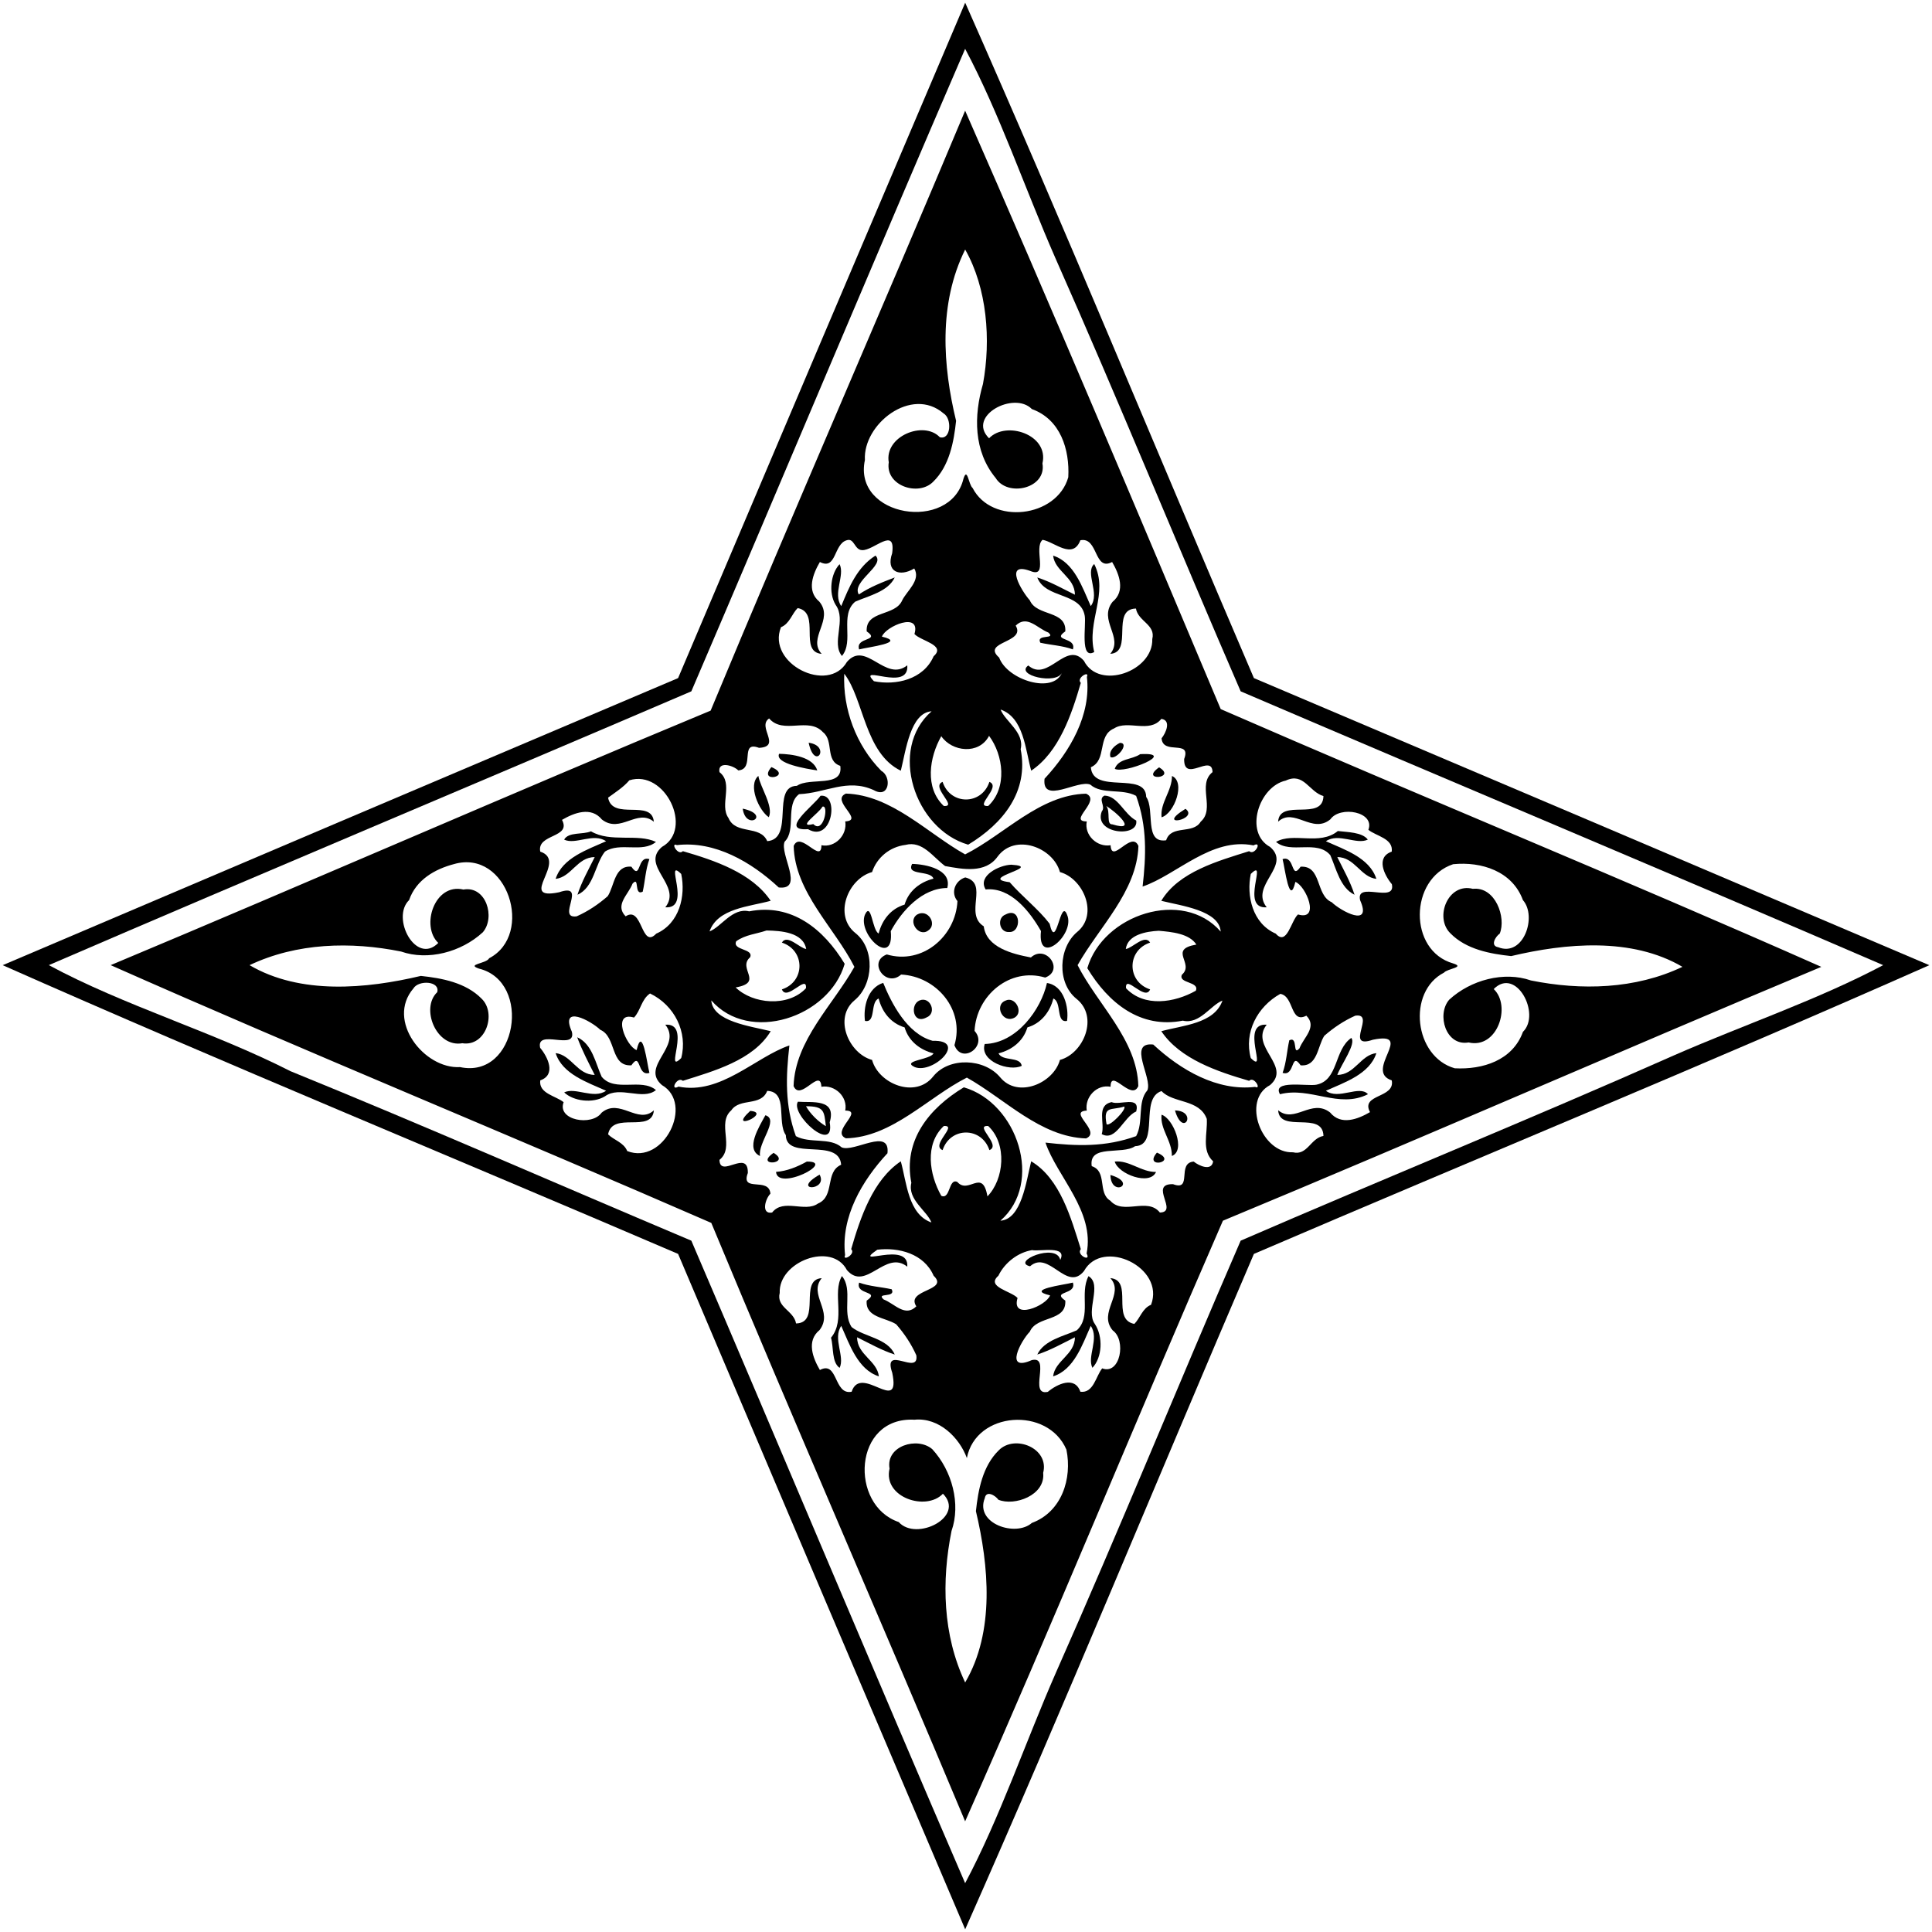 <?xml version="1.0" encoding="UTF-8" ?>
<!DOCTYPE svg PUBLIC "-//W3C//DTD SVG 1.1//EN" "http://www.w3.org/Graphics/SVG/1.1/DTD/svg11.dtd">
<svg width="877pt" height="877pt" viewBox="0 0 877 877" version="1.1" xmlns="http://www.w3.org/2000/svg">
<path fill="#000000" opacity="1.00" d=" M 438.13 1.22 C 482.86 102.13 525.41 205.77 569.19 307.81 C 671.44 351.20 773.51 394.54 875.78 438.13 C 774.87 482.86 671.23 525.41 569.19 569.19 C 525.41 671.23 482.86 774.87 438.13 875.78 C 394.54 773.51 351.20 671.44 307.81 569.19 C 205.77 525.41 102.13 482.86 1.22 438.13 C 103.48 394.54 205.56 351.20 307.81 307.81 C 351.20 205.56 394.54 103.48 438.13 1.22 M 438.11 22.16 C 396.28 119.07 355.44 216.72 313.82 313.82 C 216.72 355.44 119.07 396.28 22.16 438.11 C 56.26 456.51 96.61 468.30 131.84 486.24 C 193.06 511.16 253.03 537.53 313.82 563.18 C 355.44 660.28 396.28 757.93 438.11 854.84 C 453.84 825.25 465.45 790.89 479.30 759.31 C 508.13 694.34 534.88 628.46 563.18 563.18 C 628.70 534.78 694.81 507.93 760.02 479.00 C 791.37 465.27 825.48 453.73 854.84 438.11 C 757.93 396.28 660.28 355.44 563.18 313.82 C 534.78 248.30 507.93 182.19 479.00 116.98 C 465.27 85.63 453.73 51.52 438.11 22.16 Z" />
<path fill="#000000" opacity="1.00" d=" M 438.11 50.24 C 477.22 139.23 515.96 231.31 554.12 321.88 C 644.25 361.19 737.55 399.33 826.76 438.89 C 736.30 476.76 645.95 516.39 555.12 554.12 C 515.81 644.25 477.67 737.55 438.11 826.76 C 400.24 736.30 360.61 645.95 322.88 555.12 C 232.75 515.81 139.45 477.67 50.24 438.11 C 140.93 400.14 231.51 360.41 322.58 322.58 C 360.42 231.49 400.14 140.95 438.11 50.24 M 438.12 113.28 C 425.90 137.88 427.98 166.18 434.00 191.03 C 432.99 200.51 431.00 211.44 423.66 218.62 C 417.00 225.53 401.76 220.52 403.44 209.87 C 401.35 198.01 419.35 190.78 426.61 198.47 C 431.72 199.88 432.22 189.99 428.33 187.67 C 413.70 175.12 391.65 192.61 392.61 208.82 C 387.07 234.73 431.40 241.73 437.33 217.38 C 439.10 211.68 439.66 220.01 441.50 221.51 C 450.20 238.41 479.69 235.08 484.93 216.64 C 485.60 204.00 481.39 190.38 468.40 185.69 C 460.33 177.40 438.69 188.80 448.97 198.95 C 456.62 190.86 476.29 197.26 473.20 210.36 C 475.19 221.77 457.39 225.79 451.99 217.01 C 441.86 204.75 442.02 188.65 446.20 174.31 C 449.90 154.33 448.08 130.79 438.12 113.28 M 384.36 245.24 C 378.36 246.94 379.79 259.01 372.17 255.11 C 369.01 260.54 365.98 268.17 371.91 273.09 C 378.76 281.30 366.32 289.60 372.99 296.82 C 362.31 295.88 372.77 278.06 362.09 276.03 C 359.52 278.52 358.44 283.15 354.50 284.71 C 347.97 301.26 375.97 315.17 384.45 300.47 C 393.08 290.45 401.87 309.94 411.85 302.01 C 412.76 314.37 388.74 301.15 396.72 309.23 C 406.61 311.24 419.19 308.51 423.81 297.89 C 429.61 292.80 417.97 290.98 415.10 287.80 C 418.14 277.50 402.07 284.21 400.33 288.99 C 411.86 291.66 394.14 293.71 389.98 294.79 C 388.16 289.06 399.92 291.13 393.42 286.60 C 392.85 276.89 406.38 279.92 409.54 272.50 C 411.70 268.15 418.11 263.35 415.01 258.05 C 408.44 262.03 402.01 259.63 404.98 251.15 C 406.68 238.68 396.57 250.05 391.31 249.72 C 387.83 249.64 387.82 244.06 384.36 245.24 M 473.26 245.04 C 468.99 248.61 476.24 262.77 467.66 259.17 C 455.41 254.73 463.95 268.62 467.46 272.50 C 470.62 279.92 484.15 276.89 483.58 286.60 C 477.08 291.12 488.83 289.06 487.01 294.78 C 482.28 293.04 477.09 292.85 472.23 291.75 C 470.17 287.59 479.63 290.47 475.88 287.13 C 470.85 285.21 466.19 278.93 461.05 284.00 C 465.89 291.85 445.24 291.20 453.55 298.50 C 457.28 308.72 478.22 315.21 482.10 305.28 C 479.74 310.98 460.55 306.54 466.77 302.08 C 475.79 309.96 483.90 290.48 492.05 300.00 C 498.91 313.49 523.51 304.73 523.06 290.10 C 524.69 283.50 516.67 282.14 515.64 276.24 C 504.06 276.49 514.59 296.15 503.99 296.80 C 510.19 289.30 498.47 281.63 504.99 273.23 C 511.03 268.30 508.03 260.58 504.83 255.11 C 496.52 259.53 498.60 243.60 490.42 245.24 C 486.95 254.24 478.71 246.00 473.26 245.04 M 383.24 305.83 C 382.50 321.67 388.54 338.29 400.09 349.94 C 404.83 352.56 403.78 362.75 396.60 358.65 C 384.59 353.18 374.91 359.97 362.72 360.50 C 356.33 365.29 361.58 376.76 356.17 382.07 C 353.75 387.63 365.37 404.15 353.50 402.85 C 341.05 391.27 324.49 381.62 307.27 383.62 C 304.17 382.21 307.76 388.66 309.98 386.38 C 324.30 390.54 341.35 396.24 349.84 408.90 C 340.26 411.57 325.78 412.24 322.08 422.80 C 327.39 420.80 332.45 411.86 340.08 413.69 C 359.28 409.92 373.83 421.64 383.43 437.51 C 376.34 461.88 340.05 473.87 322.88 454.11 C 323.53 463.75 340.73 465.81 349.85 468.09 C 341.98 481.27 323.97 486.20 309.98 490.62 C 307.37 488.38 303.86 495.52 308.00 493.25 C 327.16 497.08 342.87 479.84 358.33 474.57 C 356.73 488.70 356.22 501.73 361.27 515.73 C 367.65 519.21 376.76 516.15 382.07 520.83 C 387.63 523.25 404.15 511.62 402.85 523.50 C 391.27 535.95 381.62 552.51 383.62 569.73 C 382.21 572.83 388.66 569.24 386.38 567.02 C 390.54 552.70 396.24 535.65 408.90 527.16 C 411.57 536.74 412.24 551.22 422.80 554.92 C 420.80 549.60 411.86 544.55 413.69 536.92 C 409.92 517.72 421.64 503.17 437.51 493.57 C 461.88 500.66 473.87 536.95 454.11 554.12 C 463.75 553.46 465.81 536.26 468.09 527.15 C 481.27 535.02 486.20 553.03 490.62 567.02 C 488.38 569.63 495.52 573.14 493.25 569.00 C 497.08 549.84 479.84 534.13 474.57 518.67 C 488.70 520.27 501.73 520.77 515.73 515.73 C 519.21 509.34 516.15 500.24 520.83 494.93 C 523.25 489.37 511.62 472.84 523.50 474.15 C 535.95 485.73 552.51 495.38 569.73 493.38 C 572.83 494.78 569.24 488.33 567.02 490.62 C 552.70 486.45 535.65 480.76 527.16 468.10 C 536.74 465.42 551.22 464.76 554.92 454.20 C 549.60 456.20 544.55 465.14 536.92 463.31 C 517.72 467.08 503.17 455.36 493.57 439.49 C 500.66 415.12 536.95 403.13 554.12 422.89 C 553.46 413.25 536.26 411.19 527.15 408.91 C 535.02 395.73 553.03 390.80 567.02 386.38 C 569.63 388.61 573.14 381.48 569.00 383.75 C 549.84 379.92 534.13 397.16 518.67 402.43 C 520.27 388.30 520.77 375.26 515.73 361.27 C 509.34 357.78 500.24 360.85 494.93 356.17 C 489.37 353.75 472.84 365.37 474.15 353.50 C 485.73 341.05 495.38 324.49 493.38 307.27 C 494.78 304.17 488.33 307.76 490.62 309.98 C 486.45 324.30 480.76 341.35 468.10 349.84 C 465.42 340.26 464.76 325.78 454.20 322.08 C 456.20 327.39 465.14 332.45 463.31 340.08 C 467.08 359.28 455.36 373.83 439.49 383.43 C 415.12 376.34 403.13 340.05 422.89 322.88 C 413.25 323.53 411.19 340.73 408.91 349.85 C 392.49 341.91 392.13 317.28 383.24 305.83 M 349.13 326.13 C 343.48 329.91 355.03 338.93 344.54 339.47 C 335.47 336.04 342.98 349.11 335.14 349.72 C 332.84 347.36 325.66 345.38 326.59 350.49 C 333.15 355.60 326.44 365.38 330.67 371.30 C 333.97 379.13 345.01 374.32 348.28 381.83 C 360.82 380.84 349.92 356.89 361.74 356.71 C 367.61 352.62 382.92 357.80 381.43 347.65 C 374.46 345.34 378.61 336.28 373.58 332.37 C 367.04 325.22 355.62 333.60 349.13 326.13 M 527.17 326.32 C 521.75 333.05 511.95 326.60 505.70 330.67 C 497.87 333.97 502.68 345.01 495.17 348.28 C 496.15 360.82 520.11 349.92 520.29 361.74 C 524.38 367.61 519.19 382.92 529.35 381.43 C 531.72 374.20 541.50 378.90 545.04 372.99 C 551.76 367.14 543.30 356.14 550.41 350.49 C 550.21 341.83 537.31 355.72 537.53 344.54 C 540.96 335.47 527.88 342.98 527.28 335.14 C 529.26 332.70 531.78 326.97 527.17 326.32 M 427.28 334.18 C 421.81 343.84 419.70 357.60 428.41 365.86 C 435.09 366.37 422.22 357.17 427.88 354.92 C 431.38 365.57 445.62 365.57 449.12 354.92 C 454.78 357.17 441.91 366.37 448.59 365.86 C 457.38 357.60 455.47 342.74 448.97 334.03 C 444.40 342.74 432.09 341.26 427.28 334.18 M 285.67 354.21 C 283.04 357.35 279.16 359.78 276.03 362.09 C 278.02 372.70 295.89 362.50 296.80 373.01 C 289.30 366.81 281.63 378.53 273.23 372.01 C 268.30 365.97 260.58 368.97 255.11 372.17 C 259.53 380.48 243.60 378.40 245.24 386.58 C 258.11 390.84 234.31 409.04 253.80 405.03 C 267.05 400.49 252.24 417.33 261.79 415.95 C 266.96 413.64 271.56 410.56 275.86 406.81 C 278.95 402.07 278.89 392.73 286.60 393.42 C 291.12 399.92 289.06 388.17 294.78 389.99 C 293.04 394.72 292.85 399.90 291.75 404.77 C 287.59 406.83 290.47 397.37 287.13 401.12 C 285.21 406.15 278.93 410.80 284.00 415.95 C 291.73 410.91 290.96 431.13 297.89 423.81 C 308.47 419.19 311.33 406.67 309.23 396.72 C 301.15 388.75 314.37 412.76 302.01 411.85 C 309.94 401.87 290.44 393.07 300.48 384.44 C 315.02 376.37 301.84 349.09 285.67 354.21 M 583.65 354.33 C 571.39 357.03 564.66 378.01 576.53 384.45 C 586.55 393.08 567.06 401.87 574.99 411.85 C 562.62 412.76 575.85 388.74 567.77 396.72 C 565.75 406.61 568.49 419.19 579.11 423.81 C 584.20 429.61 586.02 417.97 589.20 415.10 C 599.50 418.14 592.79 402.07 588.01 400.33 C 585.34 411.86 583.29 394.14 582.21 389.98 C 587.93 388.16 585.87 399.92 590.40 393.42 C 600.10 392.85 597.08 406.38 604.50 409.54 C 608.69 413.61 622.99 421.29 617.41 408.66 C 615.25 399.73 633.77 410.29 631.81 401.36 C 628.33 397.19 624.40 389.16 631.76 386.58 C 632.53 380.57 624.64 379.55 621.15 376.68 C 624.25 368.46 608.30 365.64 603.91 371.91 C 595.70 378.76 587.40 366.32 580.18 372.99 C 580.87 362.21 600.46 373.03 600.76 361.36 C 594.16 359.43 591.88 350.46 583.65 354.33 M 206.04 392.25 C 197.41 394.53 188.91 399.32 185.69 408.60 C 177.40 416.66 188.80 438.31 198.95 428.03 C 190.86 420.38 197.26 400.70 210.36 403.80 C 220.68 401.97 224.98 416.44 219.17 423.19 C 209.37 432.22 194.24 436.21 182.04 431.93 C 159.35 427.36 134.76 427.90 113.28 438.12 C 136.38 451.68 166.35 448.85 191.03 443.00 C 200.51 444.01 211.44 446.00 218.62 453.34 C 225.53 460.00 220.52 475.24 209.87 473.56 C 198.01 475.65 190.78 457.65 198.47 450.39 C 199.88 445.27 189.99 444.78 187.67 448.67 C 175.12 463.30 192.61 485.35 208.82 484.39 C 234.73 489.93 241.73 445.60 217.38 439.67 C 211.50 437.66 220.83 437.45 222.04 434.99 C 242.70 424.19 230.37 385.21 206.04 392.25 M 659.63 392.29 C 639.69 398.89 639.22 431.52 659.62 437.33 C 665.32 439.10 656.99 439.66 655.49 441.50 C 638.59 450.20 641.91 479.69 660.36 484.93 C 673.00 485.60 686.62 481.39 691.31 468.40 C 699.60 460.33 688.20 438.69 678.05 448.97 C 686.14 456.62 679.74 476.29 666.64 473.20 C 656.32 475.02 652.02 460.55 657.83 453.81 C 667.63 444.78 682.76 440.79 694.96 445.07 C 717.65 449.64 742.24 449.10 763.72 438.88 C 740.62 425.32 710.65 428.15 685.97 434.00 C 676.49 432.99 665.56 431.00 658.38 423.66 C 651.00 416.49 657.29 400.56 668.58 403.47 C 678.83 402.36 683.80 416.54 680.78 423.80 C 678.86 425.11 676.32 429.35 680.09 429.98 C 691.60 434.57 697.83 415.97 691.31 408.60 C 686.49 395.45 672.48 391.01 659.63 392.29 M 347.95 422.38 C 343.38 423.98 338.41 424.23 334.18 427.28 C 332.34 431.48 342.26 430.52 340.50 434.54 C 334.58 439.67 346.95 445.98 333.93 448.23 C 341.62 455.76 357.69 457.32 365.86 448.59 C 366.37 441.91 357.17 454.78 354.92 449.12 C 365.57 445.62 365.57 431.38 354.92 427.88 C 357.31 423.84 362.97 430.42 365.96 430.78 C 364.58 423.15 354.45 422.50 347.95 422.38 M 526.00 422.51 C 520.44 422.79 511.89 424.22 511.04 430.78 C 514.03 430.42 519.68 423.84 522.08 427.88 C 511.43 431.38 511.43 445.62 522.08 449.12 C 519.82 454.78 510.63 441.91 511.14 448.59 C 519.42 457.35 533.17 455.18 542.82 449.72 C 544.64 445.50 534.73 446.47 536.50 442.46 C 542.42 437.33 530.04 431.01 543.07 428.77 C 539.91 423.75 531.74 423.01 526.00 422.51 M 295.07 450.97 C 291.12 453.67 290.84 458.70 287.80 461.90 C 277.50 458.86 284.21 474.93 288.99 476.67 C 291.66 465.14 293.71 482.85 294.79 487.02 C 289.06 488.84 291.13 477.08 286.60 483.58 C 276.89 484.15 279.92 470.62 272.50 467.46 C 268.30 463.39 254.01 455.71 259.59 468.34 C 261.75 477.26 243.22 466.70 245.19 475.64 C 248.66 479.81 252.59 487.84 245.24 490.42 C 244.47 496.43 252.35 497.45 255.85 500.32 C 252.74 508.54 268.70 511.36 273.09 505.09 C 281.30 498.23 289.60 510.68 296.82 504.01 C 295.88 514.68 278.06 504.23 276.03 514.91 C 278.52 517.48 283.15 518.56 284.71 522.50 C 301.26 529.03 315.17 501.02 300.47 492.55 C 290.45 483.92 309.94 475.13 302.01 465.15 C 314.37 464.23 301.15 488.26 309.23 480.28 C 312.30 468.60 306.21 456.32 295.07 450.97 M 581.17 451.15 C 570.71 456.97 564.61 468.67 567.77 480.28 C 575.85 488.25 562.62 464.23 574.99 465.15 C 567.05 475.13 586.56 483.93 576.52 492.56 C 563.47 499.41 572.69 523.66 586.90 523.06 C 593.49 524.69 594.86 516.67 600.76 515.64 C 600.51 504.06 580.85 514.59 580.20 503.99 C 587.70 510.19 595.36 498.47 603.77 504.99 C 608.70 511.03 616.42 508.03 621.89 504.83 C 617.47 496.52 633.40 498.60 631.76 490.42 C 618.88 486.15 642.69 467.96 623.20 471.97 C 609.95 476.50 624.76 459.66 615.21 461.05 C 610.04 463.36 605.44 466.44 601.14 470.19 C 598.05 474.93 598.11 484.27 590.40 483.58 C 585.87 477.08 587.93 488.83 582.22 487.01 C 583.95 482.28 584.15 477.09 585.25 472.23 C 589.40 470.17 586.53 479.63 589.87 475.88 C 591.79 470.85 598.06 466.20 593.00 461.05 C 585.58 464.86 587.50 452.20 581.17 451.15 M 348.26 495.18 C 345.46 502.40 335.88 498.21 331.96 504.01 C 325.24 509.86 333.70 520.86 326.59 526.51 C 326.79 535.17 339.68 521.28 339.47 532.46 C 336.04 541.53 349.11 534.01 349.72 541.86 C 347.36 544.16 345.38 551.34 350.49 550.41 C 355.60 543.84 365.38 550.55 371.30 546.33 C 379.13 543.03 374.32 531.98 381.83 528.72 C 380.84 516.18 356.89 527.08 356.71 515.26 C 352.51 509.22 357.95 495.60 348.26 495.18 M 527.26 495.27 C 517.09 498.58 526.54 519.92 515.26 520.29 C 509.39 524.38 494.08 519.19 495.57 529.35 C 502.80 531.72 498.10 541.50 504.01 545.04 C 509.86 551.76 520.86 543.30 526.51 550.41 C 535.17 550.21 521.28 537.31 532.46 537.53 C 541.53 540.96 534.01 527.88 541.86 527.28 C 544.30 529.26 550.03 531.78 550.68 527.17 C 545.27 522.19 548.22 514.50 547.80 507.91 C 544.44 498.80 532.51 500.94 527.26 495.27 M 428.41 511.14 C 419.64 519.42 421.82 533.17 427.28 542.82 C 431.48 544.64 430.52 534.73 434.54 536.50 C 439.67 542.42 445.98 530.04 448.23 543.07 C 455.76 535.38 457.32 519.31 448.59 511.14 C 441.91 510.62 454.78 519.83 449.12 522.08 C 445.62 511.43 431.38 511.43 427.88 522.08 C 422.22 519.82 435.08 510.63 428.41 511.14 M 398.23 567.29 C 386.10 575.78 412.69 562.83 411.85 574.99 C 401.87 567.05 393.07 586.56 384.44 576.52 C 377.59 563.47 353.34 572.69 353.94 586.90 C 352.30 593.49 360.33 594.86 361.36 600.76 C 372.94 600.51 362.41 580.85 373.01 580.20 C 366.81 587.70 378.53 595.36 372.01 603.77 C 365.97 608.70 368.97 616.42 372.17 621.89 C 380.48 617.47 378.40 633.40 386.58 631.76 C 390.84 618.88 409.04 642.69 405.03 623.20 C 400.49 609.95 417.33 624.76 415.95 615.21 C 413.64 610.04 410.56 605.44 406.81 601.14 C 402.07 598.05 392.73 598.11 393.42 590.40 C 399.92 585.87 388.17 587.93 389.99 582.22 C 394.72 583.95 399.90 584.15 404.77 585.25 C 406.83 589.40 397.37 586.53 401.12 589.87 C 406.15 591.79 410.80 598.06 415.95 593.00 C 410.91 585.27 431.13 586.03 423.81 579.11 C 419.44 569.01 407.87 566.12 398.23 567.29 M 468.47 567.47 C 462.03 568.53 456.04 573.20 453.19 579.11 C 447.39 584.20 459.03 586.02 461.90 589.20 C 458.86 599.50 474.93 592.79 476.67 588.01 C 465.14 585.34 482.85 583.29 487.02 582.21 C 488.84 587.93 477.08 585.87 483.58 590.40 C 484.15 600.10 470.62 597.08 467.46 604.50 C 463.39 608.69 455.71 622.99 468.34 617.41 C 477.26 615.25 466.70 633.77 475.64 631.81 C 479.81 628.33 487.84 624.40 490.42 631.76 C 496.43 632.53 497.45 624.64 500.32 621.15 C 508.54 624.25 511.36 608.30 505.09 603.91 C 498.23 595.70 510.68 587.40 504.01 580.18 C 514.68 581.12 504.23 598.94 514.91 600.97 C 517.48 598.48 518.56 593.85 522.50 592.29 C 528.99 575.29 500.42 561.76 492.04 577.00 C 484.15 586.71 476.19 567.23 467.57 574.81 C 458.77 572.75 479.59 563.91 481.29 571.92 C 484.62 565.20 472.24 568.18 468.47 567.47 M 415.10 644.46 C 387.24 642.96 385.43 683.27 407.96 690.91 C 415.93 699.83 438.42 688.54 428.03 678.05 C 420.38 686.14 400.70 679.74 403.80 666.64 C 401.97 656.32 416.44 652.02 423.19 657.83 C 432.22 667.63 436.21 682.76 431.93 694.96 C 427.36 717.65 427.90 742.24 438.12 763.72 C 451.68 740.62 448.85 710.65 443.00 685.97 C 444.01 676.49 446.00 665.56 453.34 658.38 C 460.50 651.00 476.43 657.29 473.53 668.58 C 474.63 678.83 460.46 683.80 453.20 680.78 C 451.88 678.86 447.65 676.32 447.02 680.09 C 442.43 691.60 461.02 697.83 468.40 691.31 C 481.94 686.31 486.79 671.18 484.08 658.03 C 475.68 638.37 442.99 640.55 438.89 661.86 C 435.59 652.73 426.34 643.34 415.10 644.46 Z" />
<path fill="#000000" opacity="1.00" d=" M 397.40 252.21 C 402.16 256.53 386.32 263.99 389.84 269.85 C 394.84 266.49 400.48 264.30 406.15 262.13 C 403.08 268.59 394.39 270.41 388.21 273.12 C 381.00 279.14 387.81 291.13 382.18 297.76 C 377.24 291.78 384.31 281.42 379.34 274.59 C 375.95 269.03 377.16 260.24 381.12 256.10 C 383.64 261.24 377.90 269.37 381.87 275.13 C 385.42 266.49 389.11 257.43 397.40 252.21 Z" />
<path fill="#000000" opacity="1.00" d=" M 478.05 252.22 C 487.61 255.29 491.32 266.65 495.13 275.13 C 499.48 269.41 492.34 259.94 496.70 256.03 C 503.41 269.30 493.15 282.14 496.71 295.98 C 490.11 299.70 493.14 283.81 492.40 279.54 C 490.54 268.72 474.58 271.90 470.85 262.13 C 476.89 264.08 482.39 267.23 487.93 269.96 C 487.95 262.04 478.82 259.37 478.05 252.22 Z" />
<path fill="#000000" opacity="1.00" d=" M 367.07 337.14 C 377.46 338.58 369.87 350.29 367.07 337.14 Z" />
<path fill="#000000" opacity="1.00" d=" M 508.38 337.20 C 513.11 337.29 506.55 345.15 504.06 343.64 C 503.23 340.67 506.05 338.37 508.38 337.20 Z" />
<path fill="#000000" opacity="1.00" d=" M 353.66 342.18 C 359.54 342.29 369.10 343.59 370.99 349.72 C 365.84 348.95 351.65 346.61 353.66 342.18 Z" />
<path fill="#000000" opacity="1.00" d=" M 517.57 342.34 C 535.11 341.35 510.21 351.49 506.03 348.98 C 507.73 344.20 513.74 344.96 517.57 342.34 Z" />
<path fill="#000000" opacity="1.00" d=" M 350.17 348.21 C 360.35 352.53 343.63 355.81 350.17 348.21 Z" />
<path fill="#000000" opacity="1.00" d=" M 526.15 348.32 C 534.63 353.43 516.97 354.79 526.15 348.32 Z" />
<path fill="#000000" opacity="1.00" d=" M 344.24 352.21 C 345.10 357.37 351.27 366.06 348.98 370.97 C 344.47 367.93 339.35 356.39 344.24 352.21 Z" />
<path fill="#000000" opacity="1.00" d=" M 531.99 352.24 C 538.33 354.96 533.07 369.33 527.28 370.99 C 526.54 364.39 532.05 359.08 531.99 352.24 Z" />
<path fill="#000000" opacity="1.00" d=" M 384.01 360.23 C 404.78 360.93 420.78 378.11 438.11 387.84 C 455.86 378.88 472.01 360.77 493.00 360.28 C 500.17 363.36 484.54 372.87 493.32 372.87 C 492.09 379.09 497.96 384.69 504.14 383.68 C 504.59 392.60 513.65 376.71 516.77 384.01 C 516.07 404.78 498.89 420.78 489.16 438.11 C 498.12 455.86 516.23 472.01 516.72 493.00 C 513.63 500.17 504.12 484.54 504.13 493.32 C 497.91 492.09 492.30 497.96 493.32 504.14 C 484.40 504.59 500.28 513.65 492.99 516.77 C 472.22 516.07 456.22 498.89 438.89 489.16 C 421.14 498.12 404.99 516.23 384.00 516.72 C 376.83 513.63 392.46 504.12 383.68 504.13 C 384.91 497.91 379.04 492.30 372.86 493.32 C 372.41 484.40 363.35 500.28 360.23 492.99 C 360.93 472.22 378.11 456.22 387.84 438.89 C 378.88 421.14 360.77 404.99 360.28 384.00 C 363.36 376.83 372.87 392.46 372.87 383.68 C 379.09 384.91 384.69 379.04 383.68 372.86 C 392.60 372.41 376.71 363.35 384.01 360.23 M 411.02 383.53 C 403.90 384.41 398.06 389.24 395.86 395.86 C 384.98 398.84 378.16 415.55 388.36 423.60 C 397.35 430.84 396.55 446.88 387.95 454.03 C 378.23 462.05 385.31 478.26 395.86 481.14 C 398.84 492.02 415.55 498.83 423.60 488.64 C 430.84 479.65 446.88 480.45 454.03 489.05 C 462.05 498.77 478.26 491.69 481.14 481.14 C 492.02 478.15 498.83 461.45 488.64 453.40 C 479.65 446.15 480.45 430.12 489.05 422.97 C 498.77 414.95 491.69 398.74 481.14 395.86 C 478.07 384.67 460.83 378.08 452.86 388.82 C 447.30 396.64 436.94 394.55 429.02 393.13 C 423.48 389.05 418.77 381.50 411.02 383.53 Z" />
<path fill="#000000" opacity="1.00" d=" M 372.47 361.23 C 381.09 360.11 377.90 382.84 366.78 376.39 C 353.50 377.31 369.22 365.87 372.47 361.23 M 373.33 366.18 C 371.84 369.11 361.37 375.97 369.19 374.08 C 373.82 378.80 376.41 365.09 373.33 366.18 Z" />
<path fill="#000000" opacity="1.00" d=" M 501.36 361.15 C 507.53 361.31 510.28 369.64 515.77 372.47 C 517.06 380.42 496.21 378.61 500.14 368.32 C 502.13 366.01 498.18 362.71 501.36 361.15 M 502.17 365.89 C 504.24 368.42 501.99 374.32 504.92 374.20 C 517.31 377.97 505.81 367.93 502.17 365.89 Z" />
<path fill="#000000" opacity="1.00" d=" M 337.14 367.07 C 350.29 369.87 338.58 377.46 337.14 367.07 Z" />
<path fill="#000000" opacity="1.00" d=" M 538.13 367.15 C 544.63 371.92 523.82 376.03 538.13 367.15 Z" />
<path fill="#000000" opacity="1.00" d=" M 268.26 377.36 C 277.16 382.63 289.46 378.20 297.76 382.18 C 291.54 387.34 281.53 382.08 274.61 386.57 C 270.10 392.17 269.65 402.89 262.13 406.15 C 264.08 400.10 267.23 394.61 269.96 389.07 C 262.04 389.05 259.37 398.17 252.22 398.95 C 255.29 389.39 266.65 385.68 275.13 381.87 C 269.37 377.90 261.25 383.63 256.08 381.13 C 258.09 377.51 264.60 378.97 268.26 377.36 Z" />
<path fill="#000000" opacity="1.00" d=" M 607.29 377.23 C 611.53 377.75 618.37 377.72 620.90 381.12 C 615.76 383.64 607.63 377.90 601.87 381.87 C 610.35 385.68 621.71 389.39 624.78 398.95 C 617.63 398.17 614.96 389.05 607.04 389.07 C 609.76 394.61 612.92 400.10 614.87 406.15 C 608.40 403.08 606.59 394.39 603.88 388.21 C 597.86 381.00 585.87 387.81 579.24 382.18 C 586.99 377.60 599.03 384.02 607.29 377.23 Z" />
<path fill="#000000" opacity="1.00" d=" M 414.04 392.16 C 420.30 392.29 432.23 394.67 430.00 403.10 C 418.63 403.12 409.43 413.34 404.35 422.68 C 405.96 439.59 389.20 424.33 392.58 415.31 C 395.55 408.81 395.89 422.39 398.85 423.74 C 400.35 417.80 404.23 412.52 410.63 410.63 C 412.52 404.23 417.80 400.35 423.74 398.85 C 422.30 394.88 411.19 397.68 414.04 392.16 Z" />
<path fill="#000000" opacity="1.00" d=" M 459.04 392.52 C 474.30 393.47 443.33 398.60 458.31 400.46 C 463.97 406.97 471.41 412.70 476.46 419.31 C 479.47 432.45 481.33 407.05 484.40 415.29 C 488.28 424.18 470.73 439.36 472.53 422.63 C 467.63 414.02 458.92 402.60 447.42 403.75 C 443.59 397.57 453.64 392.67 459.04 392.52 Z" />
<path fill="#000000" opacity="1.00" d=" M 438.16 398.29 C 449.11 401.06 437.45 414.79 446.56 420.49 C 447.75 430.08 459.50 433.04 467.96 434.62 C 474.81 428.43 483.34 440.39 474.45 443.75 C 458.34 438.95 443.18 451.94 442.38 467.96 C 448.57 474.81 436.61 483.34 433.25 474.45 C 438.05 458.34 425.06 443.18 409.04 442.38 C 402.19 448.57 393.66 436.61 402.55 433.25 C 418.66 438.05 433.81 425.06 434.62 409.04 C 431.39 405.14 433.60 399.71 438.16 398.29 Z" />
<path fill="#000000" opacity="1.00" d=" M 416.32 415.14 C 421.22 412.31 425.65 419.63 421.30 422.42 C 417.07 425.58 411.80 418.11 416.32 415.14 Z" />
<path fill="#000000" opacity="1.00" d=" M 456.48 415.12 C 463.61 411.38 463.83 423.54 457.99 423.07 C 453.59 423.34 452.38 416.59 456.48 415.12 Z" />
<path fill="#000000" opacity="1.00" d=" M 400.91 446.15 C 404.50 454.99 411.60 469.31 423.35 472.46 C 439.52 472.02 423.76 487.59 415.31 484.42 C 408.81 481.44 422.39 481.11 423.74 478.15 C 417.80 476.65 412.52 472.77 410.63 466.37 C 404.23 464.47 400.35 459.19 398.85 453.26 C 394.90 454.86 397.75 464.49 392.64 463.42 C 391.84 457.44 393.65 448.48 400.91 446.15 Z" />
<path fill="#000000" opacity="1.00" d=" M 475.25 446.22 C 482.98 447.36 485.28 457.31 484.36 463.42 C 479.25 464.49 482.09 454.86 478.15 453.26 C 476.65 459.19 472.77 464.47 466.37 466.37 C 464.47 472.77 459.19 476.65 453.26 478.15 C 455.10 481.94 463.06 479.41 463.81 483.81 C 458.35 486.59 444.52 481.79 447.00 473.90 C 461.52 473.57 472.59 458.21 475.25 446.22 Z" />
<path fill="#000000" opacity="1.00" d=" M 417.40 454.14 C 422.32 452.08 425.52 459.97 420.52 461.88 C 414.37 465.15 412.98 455.97 417.40 454.14 Z" />
<path fill="#000000" opacity="1.00" d=" M 456.42 454.22 C 460.69 452.06 464.77 459.27 460.68 461.86 C 455.24 464.98 451.13 456.27 456.42 454.22 Z" />
<path fill="#000000" opacity="1.00" d=" M 262.01 470.85 C 268.84 473.89 270.30 482.57 273.12 488.79 C 279.14 496.00 291.13 489.19 297.76 494.82 C 291.78 499.76 281.42 492.68 274.59 497.66 C 269.03 501.04 260.24 499.84 256.10 495.88 C 261.24 493.36 269.37 499.10 275.13 495.13 C 266.65 491.32 255.29 487.61 252.22 478.05 C 259.37 478.82 262.04 487.95 269.96 487.93 C 267.15 482.40 264.23 476.84 262.01 470.85 Z" />
<path fill="#000000" opacity="1.00" d=" M 613.39 471.15 C 615.75 473.74 608.88 483.07 607.04 487.93 C 614.96 487.95 617.63 478.82 624.78 478.05 C 621.71 487.61 610.35 491.32 601.87 495.13 C 607.59 499.48 617.06 492.34 620.97 496.70 C 607.70 503.41 594.86 493.15 581.02 496.71 C 577.30 490.11 593.19 493.14 597.46 492.40 C 607.68 490.42 605.49 476.61 613.39 471.15 Z" />
<path fill="#000000" opacity="1.00" d=" M 362.19 500.11 C 368.56 500.62 379.85 498.51 376.63 509.46 C 379.19 524.33 358.59 505.85 362.19 500.11 M 365.87 502.16 C 367.77 505.58 371.49 509.25 374.89 511.21 C 374.09 504.41 374.23 502.16 365.87 502.16 Z" />
<path fill="#000000" opacity="1.00" d=" M 504.59 500.29 C 508.21 501.92 517.69 497.14 515.77 504.53 C 510.02 506.94 506.66 518.41 500.11 514.81 C 501.70 509.92 497.43 501.83 504.59 500.29 M 510.33 502.30 C 504.47 504.18 500.68 501.67 502.30 510.29 C 503.47 511.76 511.54 503.63 510.33 502.30 Z" />
<path fill="#000000" opacity="1.00" d=" M 340.56 504.27 C 350.69 505.09 329.64 514.30 340.56 504.27 Z" />
<path fill="#000000" opacity="1.00" d=" M 533.36 504.06 C 543.87 504.31 537.09 516.78 533.36 504.06 Z" />
<path fill="#000000" opacity="1.00" d=" M 347.44 506.25 C 353.90 508.23 343.93 518.67 345.01 524.76 C 338.11 521.60 344.66 511.37 347.44 506.25 Z" />
<path fill="#000000" opacity="1.00" d=" M 527.27 506.01 C 532.58 507.61 538.41 522.34 531.95 524.73 C 532.08 517.90 526.54 512.60 527.27 506.01 Z" />
<path fill="#000000" opacity="1.00" d=" M 351.15 523.32 C 359.63 528.43 341.97 529.79 351.15 523.32 Z" />
<path fill="#000000" opacity="1.00" d=" M 525.17 523.21 C 535.35 527.53 518.63 530.81 525.17 523.21 Z" />
<path fill="#000000" opacity="1.00" d=" M 366.24 527.28 C 379.91 527.10 352.92 540.96 352.27 531.95 C 357.19 531.65 362.08 529.59 366.24 527.28 Z" />
<path fill="#000000" opacity="1.00" d=" M 506.01 527.28 C 512.60 526.54 517.92 532.05 524.76 531.99 C 522.04 538.33 507.67 533.07 506.01 527.28 Z" />
<path fill="#000000" opacity="1.00" d=" M 372.05 533.20 C 376.09 540.76 358.58 540.92 372.05 533.20 Z" />
<path fill="#000000" opacity="1.00" d=" M 504.06 533.36 C 516.78 537.09 504.31 543.87 504.06 533.36 Z" />
<path fill="#000000" opacity="1.00" d=" M 382.18 579.24 C 387.34 585.46 382.08 595.47 386.57 602.39 C 392.17 606.90 402.89 607.35 406.15 614.87 C 400.10 612.92 394.61 609.76 389.07 607.04 C 389.05 614.96 398.17 617.63 398.95 624.78 C 389.39 621.71 385.68 610.35 381.87 601.87 C 377.90 607.63 383.63 615.74 381.13 620.92 C 377.47 618.39 378.47 611.55 377.22 607.24 C 384.05 599.02 377.59 586.97 382.18 579.24 Z" />
<path fill="#000000" opacity="1.00" d=" M 494.11 579.28 C 500.52 583.17 492.67 594.95 496.96 600.95 C 500.88 606.86 500.31 616.26 495.88 620.90 C 493.36 615.76 499.10 607.63 495.13 601.87 C 491.32 610.35 487.61 621.71 478.05 624.78 C 478.82 617.63 487.95 614.96 487.93 607.04 C 482.39 609.76 476.89 612.92 470.85 614.87 C 473.91 608.40 482.61 606.59 488.79 603.88 C 495.58 597.64 489.96 587.20 494.11 579.28 Z" />
</svg>
